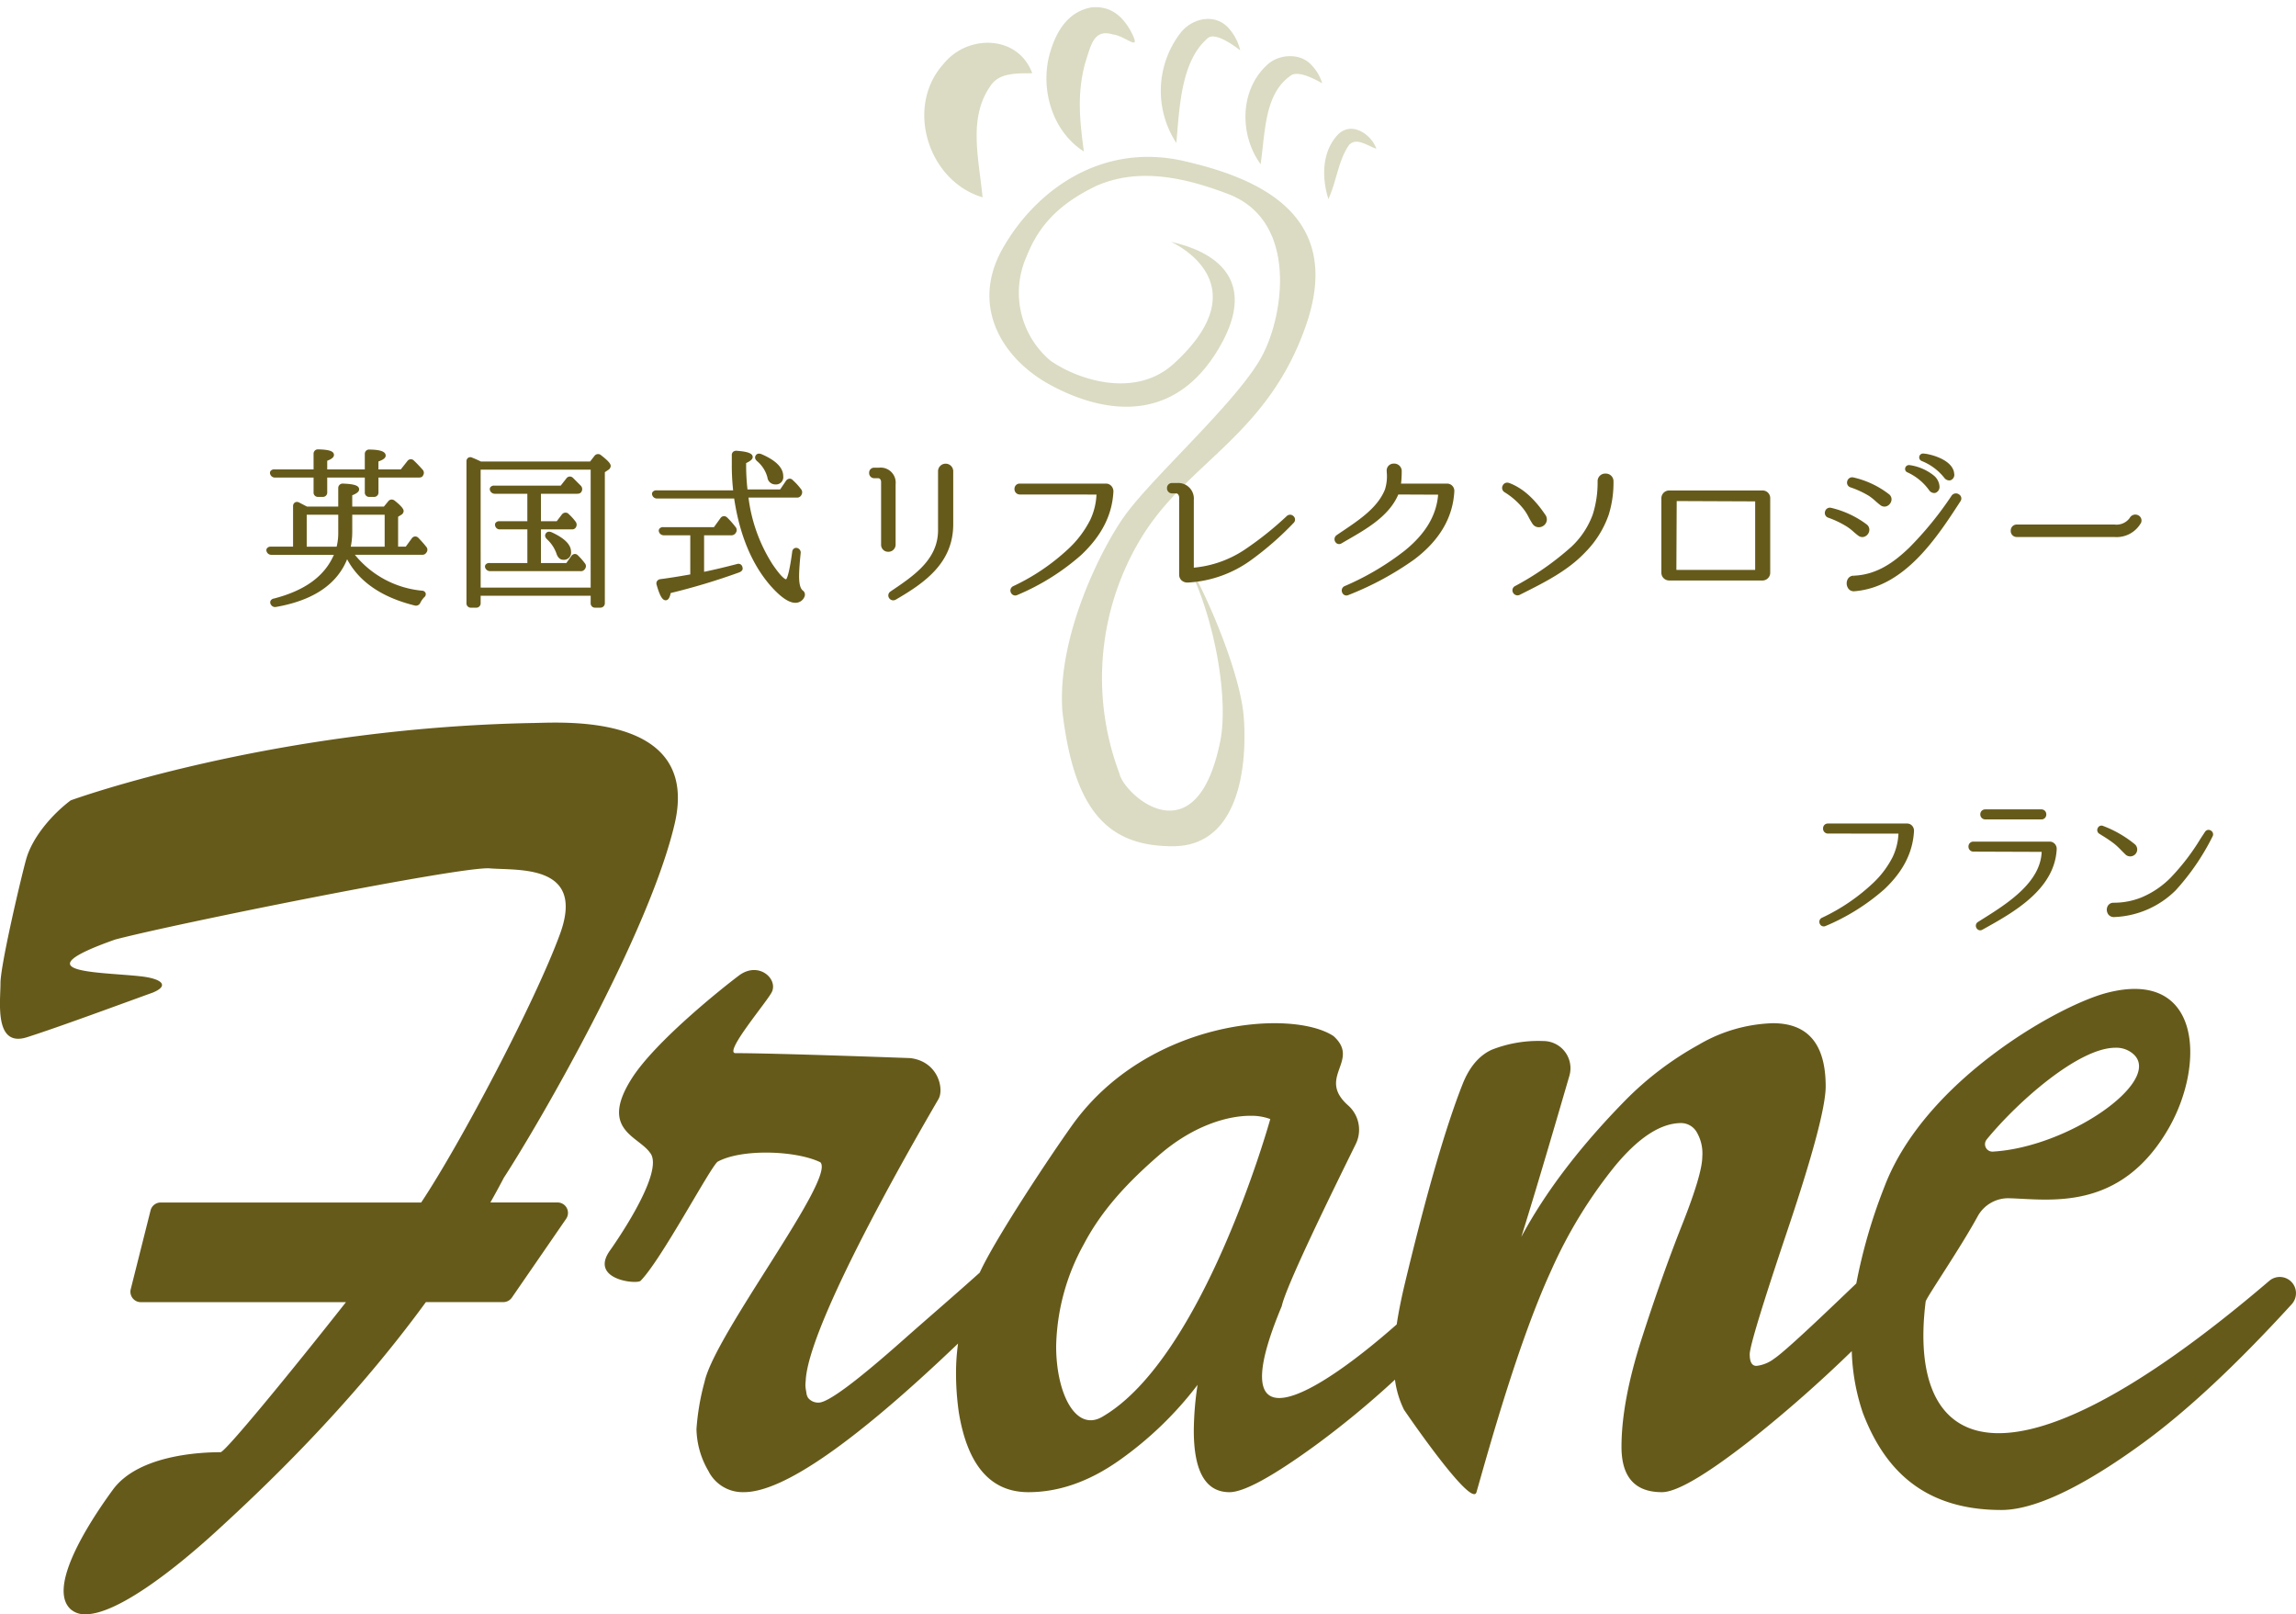 <svg xmlns="http://www.w3.org/2000/svg" width="387.263" height="272.223" viewBox="0 0 387.263 272.223">
  <defs>
    <style>
      .cls-1 {
        fill: #dbdbc3;
        stroke: rgba(0,0,0,0);
        stroke-miterlimit: 10;
      }

      .cls-2 {
        fill: #665a1a;
      }
    </style>
  </defs>
  <g id="グループ_7" data-name="グループ 7" transform="translate(-91 -210.202)">
    <path id="mark" class="cls-1" d="M-578-234.2c-1.171-12.723,6.271-27.9,10.007-33.239,4.967-7.1,19.784-20.565,23.049-28.1,3.261-7.127,5.009-22.457-6.936-26.47-7.955-2.85-15.357-3.929-22.024-.814-5.817,2.961-9.381,6.516-11.426,12.012a14.98,14.98,0,0,0,4.287,17.512c4.444,3.029,14.274,6.313,20.8.2,14.888-14.049-.814-20.565-.814-20.565,2.852.611,16.315,3.461,8.563,17.51s-20.392,11.2-28.55,6.924-13.666-13.032-8.364-22.806,16.241-18.265,30.387-15.27c12.491,2.645,27.128,8.549,21.006,27.282s-19.578,23.417-27.122,36.244a45.513,45.513,0,0,0-3.062,39.91c.8,3.527,13.259,14.456,16.929-5.9,1.189-6.767-1.019-20.159-6.323-30.136,2.447,3.258,9.479,18.114,10.2,26.267.75,8.474-.562,21.663-11.575,21.866-.182,0-.365.005-.544.005C-570.178-211.768-575.8-217.78-578-234.2Zm-21.938-108.753c3.983-5.182,12.535-5.186,15.022,1.273-2.651.054-5.266.036-6.738,1.868-4.015,5.5-2.092,12.219-1.277,19.185C-602.124-323.176-606.315-335.572-599.942-342.955Zm66.884,10.592c2.33-2.183,5.605.175,6.381,2.423-1.781-.617-3.407-1.866-4.616-.558-1.779,2.641-1.989,6.143-3.325,9.166C-535.828-324.932-535.884-329.419-533.058-332.362Zm-12.489-11.194c1.947-2.111,5.771-2.446,7.729-.263a7.284,7.284,0,0,1,1.817,3c-1.983-1.1-4.019-1.894-5.16-1.326-4.516,3.1-4.269,9.338-4.985,15.139C-549.731-331.741-549.937-339.153-545.547-343.556Zm-36.5-1.374c.878-3.429,2.717-7.183,6.882-8.017,3.391-.4,5.31,1.5,6.7,3.8,2.158,3.957-.822.842-3.006.685-3.162-.888-3.594,1.713-4.562,4.949-1.271,5.05-.784,9.465.046,14.868C-581.34-331.916-583.55-338.934-582.044-344.93Zm21.968-3.913c1.9-2.623,6.014-3.656,8.37-.751a8.621,8.621,0,0,1,1.8,3.455c-1.979-1.464-4.328-2.792-5.412-2.053-4.576,3.927-4.666,11.935-5.1,17.845A16.024,16.024,0,0,1-560.076-348.843Z" transform="matrix(1, 0.017, -0.017, 1, 844.212, 574.18)"/>
    <path id="logo" class="cls-2" d="M-298.07-139.4c-3.947-3.558,2.766-14.235,7.107-20.166s15.006-6.327,18.164-6.327c.766,0,11.762-13.383,21.15-25.3h-34.6a1.757,1.757,0,0,1-1.7-2.188l3.345-13.287A1.756,1.756,0,0,1-282.9-208h43.939c6.553-9.819,19.219-33.816,23.414-45.273,4.345-11.863-7.107-10.678-11.846-11.073s-53.17,9.358-63.174,12c-16.055,5.665-2.874,5.432,4.211,6.194,3.686.395,5,1.581,2.1,2.766-5.132,1.846-15.793,5.8-21.189,7.515-5.558,1.763-4.476-5.932-4.476-9.1s3.616-18.4,4.345-20.956c1.053-3.689,4.343-7.512,7.5-9.885,0,0,33.562-12.256,78.179-13.049,5.133-.091,28.034-1.581,23.69,17s-22.9,50.611-28.821,59.7c-.728,1.4-1.487,2.782-2.261,4.153h11.331a1.759,1.759,0,0,1,1.446,2.759l-9.153,13.286a1.757,1.757,0,0,1-1.446.76h-13.057c-13.192,18.067-28.063,31.956-35.031,38.354-7.934,7.284-17.249,14.29-22.391,14.289A3.582,3.582,0,0,1-298.07-139.4ZM4.2-172.536a35.448,35.448,0,0,1-1.866-10.4,225.43,225.43,0,0,1-17.169,15.09q-11.132,8.693-14.853,8.693-6.818,0-6.817-7.647t3.407-18.245q3.408-10.6,6.817-19.2t3.405-11.51a7.068,7.068,0,0,0-1.043-4.278,3.087,3.087,0,0,0-2.5-1.364q-5.177,0-11.176,7.234a78.882,78.882,0,0,0-10.721,17.517c-5.435,11.791-10.306,29.259-12.647,37.493-.815,2.866-12.224-13.9-12.224-13.9a16.28,16.28,0,0,1-1.527-5.07,154.089,154.089,0,0,1-13.36,11.034q-10.9,7.935-14.544,7.937-6.024,0-6.025-10.4a52.937,52.937,0,0,1,.636-7.7,60.167,60.167,0,0,1-13.277,12.78q-7.569,5.315-15.258,5.319-9.512,0-11.73-13.414a46.771,46.771,0,0,1-.476-6.749,35.54,35.54,0,0,1,.341-4.9q-26.228,25.057-36.12,25.059a6.457,6.457,0,0,1-6-3.595,14.454,14.454,0,0,1-2-7.053,40.8,40.8,0,0,1,1.366-7.962c1.758-8.074,22.132-34.231,19.539-37.011-4.082-2-13.308-2.325-17.354-.091-1.348,1.138-9.485,16.537-12.979,20.073-.625.635-8.647-.171-5.187-5.075,0,0,9.542-13.287,6.762-16.544-2-2.826-8.558-3.865-3.057-12.51,4.021-6.32,15.492-15.415,18.061-17.343,3.332-2.5,6.647.567,5.556,2.782-.812,1.649-8.2,10.3-6.114,10.3,6.949,0,29.454.834,29.454.834,4.721.557,5.757,5.21,4.771,6.91-1.9,3.291-21.393,36.449-22.368,47.086-.005.062-.018.29-.048.685a4.207,4.207,0,0,0,0,.907c.03.215.078.5.139.866a2.112,2.112,0,0,0,.27.82,2.169,2.169,0,0,0,1.819.818q2.358,0,14.494-10.785c3.12-2.773,8.646-7.522,12.648-11.128q.142-.3.29-.607c2.853-5.872,11.464-18.864,15.274-24.207,12.705-17.83,37.036-19.734,44.107-15.082,4.656,4.171-2.968,6.934,2.524,11.742a5.482,5.482,0,0,1,1.2,6.539c-3.838,7.8-11.695,23.757-12.45,27.269-10.457,24.982,5.9,14.976,19.391,3.077.307-2.048.762-4.341,1.382-6.93q5.457-22.749,9.725-33.578,1.729-4.368,4.954-5.824a21.4,21.4,0,0,1,8.675-1.455,4.582,4.582,0,0,1,4.389,5.865Q-50.647-210.958-53.4-202.2q6.088-11.372,17.627-23.113a53.968,53.968,0,0,1,12.27-9.28,26.159,26.159,0,0,1,12.538-3.641q8.9,0,8.9,10.648,0,5.1-6.407,24.159t-6.405,21.02c0,1.306.375,1.957,1.135,1.957a6.02,6.02,0,0,0,3-1.227q1.86-1.227,10.769-9.739Q1.688-193,3.1-194.35a90.61,90.61,0,0,1,4.729-16.271C14.6-228.528,37.14-241.2,45.351-243.351c15.947-4.152,16.7,12.035,10.382,22.925-8.158,14.079-20.107,11.891-26.878,11.708a5.876,5.876,0,0,0-5.313,3.1c-2.993,5.479-8.659,13.686-8.743,14.328-3.139,25.042,12.768,35.141,58-3.538a2.731,2.731,0,0,1,4.46,2.115,2.768,2.768,0,0,1-.73,1.878q-14,15.326-25.084,23.4c-7.558,5.514-17.031,11.286-23.881,11.286C13.892-156.152,7.6-163.623,4.2-172.536ZM-114.5-215.988c-5.073,4.4-9.565,9.075-12.681,15a36.9,36.9,0,0,0-4.679,17.226c0,7.937,3.284,14.5,7.769,11.905,17.158-9.927,28.349-50.215,28.349-50.215a9.2,9.2,0,0,0-3.368-.549C-103.091-222.62-108.861-220.886-114.5-215.988Zm139.6-2.645A1.251,1.251,0,0,0,26.1-216.58c12.776-.733,28.493-11.754,23.855-16.334a4.316,4.316,0,0,0-3.149-1.183C40.636-234.1,30.379-225.075,25.092-218.633Zm-1.7-35.611a.745.745,0,0,1,.179-1.037l.826-.519c4.121-2.588,9.762-6.133,9.959-11.327l-11.5-.041a.832.832,0,0,1-.846-.852.814.814,0,0,1,.846-.838H35.721a1.162,1.162,0,0,1,.844.366,1.235,1.235,0,0,1,.336.909c-.352,6.813-7.3,10.673-12.371,13.49l-.162.089A.707.707,0,0,1,24-253.9.728.728,0,0,1,23.392-254.244Zm-26.45-.751a.743.743,0,0,1,.314-1,32.848,32.848,0,0,0,8.515-5.735,15.955,15.955,0,0,0,3.473-4.577,10.235,10.235,0,0,0,.959-3.9l-11.9-.007a.826.826,0,0,1-.819-.861.868.868,0,0,1,.2-.564.8.8,0,0,1,.618-.267h13.37a1.12,1.12,0,0,1,.815.352,1.26,1.26,0,0,1,.337.923c-.2,3.616-1.831,6.809-4.984,9.789a36.03,36.03,0,0,1-9.924,6.213.767.767,0,0,1-.32.071A.737.737,0,0,1-3.058-254.994Zm48.594-1.684a1.34,1.34,0,0,1-.039-1.315,1.09,1.09,0,0,1,.982-.557,12.376,12.376,0,0,0,4.755-.914l0,0a15.083,15.083,0,0,0,4.851-3.285,37.811,37.811,0,0,0,5.107-6.667l.71-1.076a.7.7,0,0,1,.989-.228.727.727,0,0,1,.29.993,39.818,39.818,0,0,1-6.222,9.086,15.536,15.536,0,0,1-10.355,4.507c-.023,0-.046,0-.066,0A1.147,1.147,0,0,1,45.536-256.679Zm2.995-9.97c-.261-.244-.506-.493-.751-.742a13.058,13.058,0,0,0-1.139-1.074,22.067,22.067,0,0,0-2.02-1.379l-.545-.343a.721.721,0,0,1-.245-.982.687.687,0,0,1,.934-.311,18.908,18.908,0,0,1,5.306,3.07,1.156,1.156,0,0,1,.11,1.645,1.206,1.206,0,0,1-.888.4A1.182,1.182,0,0,1,48.531-266.649ZM34.3-272.6H24.866a.835.835,0,0,1-.851-.852.819.819,0,0,1,.851-.84H34.3a.817.817,0,0,1,.737.413.9.9,0,0,1-.018.9.789.789,0,0,1-.693.379Zm-243.914-35.705a.727.727,0,0,1-.758-.792v-1.218H-228.93v1.218a.733.733,0,0,1-.789.792h-.815a.732.732,0,0,1-.787-.792v-23.857a.708.708,0,0,1,.3-.637.688.688,0,0,1,.682-.007c.494.194.98.418,1.453.642h18.418l.746-.955a.751.751,0,0,1,1.087-.116c1.442,1.113,1.643,1.537,1.643,1.83a.833.833,0,0,1-.43.669l-.56.375V-309.1a.748.748,0,0,1-.787.792Zm-19.313-3.385h18.555v-19.892H-228.93Zm-35.416,2.8a.628.628,0,0,1-.018-.58.75.75,0,0,1,.567-.377c5.226-1.352,8.546-3.767,10.109-7.373h-10.517a.828.828,0,0,1-.826-.557.57.57,0,0,1,.051-.532.773.773,0,0,1,.687-.285h3.721v-6.815a.713.713,0,0,1,.3-.63.72.72,0,0,1,.707-.012c.254.135.488.254.712.372s.426.219.631.327h5.27v-3.086a.745.745,0,0,1,.817-.79c1.927.071,2.707.35,2.707.966,0,.375-.352.679-1.163,1.005v1.9h5.343l.719-.873a.739.739,0,0,1,.494-.306.811.811,0,0,1,.622.2c1.49,1.169,1.49,1.6,1.49,1.741a.784.784,0,0,1-.451.658l-.48.3v5.036h1.291l1.007-1.38a.761.761,0,0,1,.531-.334.758.758,0,0,1,.581.222c.462.493.888.948,1.32,1.5a.754.754,0,0,1,.05.982.778.778,0,0,1-.767.382h-11.308a16.563,16.563,0,0,0,11.348,6.058.657.657,0,0,1,.591.414.66.66,0,0,1-.231.688,3.48,3.48,0,0,0-.664.936.8.8,0,0,1-.941.462c-5.558-1.373-9.391-4-11.407-7.8-1.721,4.246-5.746,6.946-11.972,8.038a.846.846,0,0,1-.186.021A.817.817,0,0,1-264.346-308.9Zm13.757-12.119a12.792,12.792,0,0,1-.25,2.416h5.716v-5.383h-5.465Zm-7.681,2.416h5.046a9.384,9.384,0,0,0,.274-2.328v-3.054h-5.32Zm78.362,6.741c-3.224-3.63-5.332-8.631-6.265-14.863h-12.986a.83.83,0,0,1-.826-.56.556.556,0,0,1,.051-.53.773.773,0,0,1,.687-.285h12.9c-.018-.151-.032-.318-.048-.493a38.64,38.64,0,0,1-.176-3.935v-1.514a.716.716,0,0,1,.22-.551.807.807,0,0,1,.625-.178c1.876.137,2.679.452,2.679,1.049,0,.238-.13.564-1.107,1.025v.4a36.673,36.673,0,0,0,.229,4.047h5.506l1.009-1.491a.792.792,0,0,1,.607-.329.7.7,0,0,1,.54.27,10.361,10.361,0,0,1,1.35,1.471.835.835,0,0,1,.091.982.794.794,0,0,1-.782.47h-8.151a27.074,27.074,0,0,0,4.027,11.208c1.652,2.444,2.224,2.569,2.322,2.569.069-.064.485-.614,1.02-4.616a.742.742,0,0,1,.352-.607.691.691,0,0,1,.663.012.79.79,0,0,1,.41.848c-.172,1.672-.259,2.974-.259,3.867,0,1.242.2,2.04.609,2.373a.855.855,0,0,1,.334.964,1.637,1.637,0,0,1-1.584,1.122C-176.918-309.128-178.28-310.045-179.907-311.858Zm19.853,1.9a.786.786,0,0,1,.229-1.065l.142-.1c3.856-2.6,7.844-5.292,7.9-10.16v-10.107a1.283,1.283,0,0,1,2.561,0v9c0,6.541-4.8,9.883-9.73,12.745a.892.892,0,0,1-.393.094A.829.829,0,0,1-160.054-309.956Zm-39.182-2.174a.726.726,0,0,1,.036-.626.776.776,0,0,1,.567-.361c1.528-.2,3.181-.462,5.059-.8v-6.6h-4.448a.848.848,0,0,1-.812-.526.578.578,0,0,1,.037-.562.775.775,0,0,1,.687-.285h8.531l1.1-1.526a.737.737,0,0,1,.522-.324.751.751,0,0,1,.591.212,14.635,14.635,0,0,1,1.407,1.587.783.783,0,0,1,.094.955.854.854,0,0,1-.814.47h-4.565v6.16c2-.413,3.853-.875,5.561-1.316a.725.725,0,0,1,.618.075.736.736,0,0,1,.306.553c.041.093.1.495-.508.765a109.527,109.527,0,0,1-11.608,3.5c-.137.658-.354,1.222-.858,1.222C-198.119-309.565-198.6-309.869-199.236-312.13Zm59.749,1.3a.808.808,0,0,1,.345-1.09,35.8,35.8,0,0,0,9.263-6.238,17.391,17.391,0,0,0,3.776-4.979,11.146,11.146,0,0,0,1.043-4.248L-138-327.392a.9.9,0,0,1-.89-.937.932.932,0,0,1,.219-.61.863.863,0,0,1,.671-.29h14.546a1.212,1.212,0,0,1,.888.384,1.349,1.349,0,0,1,.362,1c-.215,3.935-1.989,7.407-5.423,10.646a39.133,39.133,0,0,1-10.792,6.759.862.862,0,0,1-.346.08A.809.809,0,0,1-139.487-310.828Zm55.889.005a.808.808,0,0,1,.346-1.1,45.584,45.584,0,0,0,10.2-6.018c3.494-2.837,5.33-5.918,5.618-9.422l-6.72-.03c-1.51,3.582-5.291,5.765-8.332,7.519-.419.24-.828.477-1.22.708a.744.744,0,0,1-1.052-.206.834.834,0,0,1,.171-1.142c.368-.253.728-.5,1.092-.74,2.893-1.951,5.886-3.968,7.092-6.989a7.339,7.339,0,0,0,.3-2.919l-.005-.185a1.154,1.154,0,0,1,1.124-1.254,1.275,1.275,0,0,1,1.407,1.162,17.51,17.51,0,0,1-.112,2.209h7.764a1.208,1.208,0,0,1,.89.381,1.232,1.232,0,0,1,.332.92c-.238,4.454-2.522,8.309-6.789,11.514a51.442,51.442,0,0,1-11.094,5.982.774.774,0,0,1-.327.071A.768.768,0,0,1-83.6-310.823Zm28.793-.028a.8.8,0,0,1,.32-1.087,48.3,48.3,0,0,0,9.54-6.654A14.075,14.075,0,0,0-41.359-324a17.811,17.811,0,0,0,.824-5.667,1.279,1.279,0,0,1,1.38-1.249,1.284,1.284,0,0,1,1.3,1.311,18.183,18.183,0,0,1-.8,5.61,16.865,16.865,0,0,1-3.972,6.354c-2.934,3.111-6.872,5.078-10.677,6.985l-.378.189a.91.91,0,0,1-.371.084A.858.858,0,0,1-54.805-310.851Zm56.538-.71a1.53,1.53,0,0,1-.107-1.512,1.129,1.129,0,0,1,1.011-.631l.037.324-.012-.324c4.027-.151,6.947-2.426,9.272-4.632a58.065,58.065,0,0,0,7.245-8.871.886.886,0,0,1,1.245-.2.8.8,0,0,1,.266,1.115c-3.977,6.131-9.421,14.52-17.874,15.21a1.459,1.459,0,0,1-.151.007A1.12,1.12,0,0,1,1.732-311.561ZM-110.7-312.9a1.3,1.3,0,0,1-.414-.982v-12.994c0-.382-.222-.7-.494-.7h-.7a.855.855,0,0,1-.858-.886.835.835,0,0,1,.858-.866h.842a2.635,2.635,0,0,1,2.824,2.857v11.418a18.489,18.489,0,0,0,8.672-3.1,55.716,55.716,0,0,0,7.025-5.619.81.81,0,0,1,1.151.068.767.767,0,0,1-.011,1.1,52.217,52.217,0,0,1-7.055,6.183,19.991,19.991,0,0,1-10.693,3.874q-.077.005-.155.005A1.477,1.477,0,0,1-110.7-312.9Zm82.2.009A1.313,1.313,0,0,1-29.78-314.2v-12.585a1.318,1.318,0,0,1,1.261-1.284H-12.7a1.282,1.282,0,0,1,1.281,1.284V-314.2a1.313,1.313,0,0,1-1.281,1.311Zm1.252-1.836a.062.062,0,0,0,.055.055h13.178a.061.061,0,0,0,.057-.055V-326.23l-13.235-.055Zm-200.057.263a.89.89,0,0,1-.838-.527.575.575,0,0,1,.036-.56.773.773,0,0,1,.687-.285h6.37v-5.676h-4.6a.778.778,0,0,1-.838-.633.541.541,0,0,1,.087-.477.776.776,0,0,1,.664-.263h4.682v-4.63h-5.469a.851.851,0,0,1-.81-.526.584.584,0,0,1,.039-.566.761.761,0,0,1,.655-.281h11.217l.952-1.215a.733.733,0,0,1,.517-.315.758.758,0,0,1,.588.212l1.325,1.327a.821.821,0,0,1,.1,1.039c-.165.325-.6.325-.739.325h-6.078v4.63h2.661l.863-1.128a.812.812,0,0,1,.552-.32.609.609,0,0,1,.329.064l.034-.037a2.752,2.752,0,0,1,.295.261,8.687,8.687,0,0,1,1.108,1.233.836.836,0,0,1,.057.946.726.726,0,0,1-.723.354h-5.176v5.676h4.283l.835-1.176a.777.777,0,0,1,.593-.352.71.71,0,0,1,.549.267,10.373,10.373,0,0,1,1.117,1.266.753.753,0,0,1,.05.982.772.772,0,0,1-.766.384Zm11.155-2.992a6.048,6.048,0,0,0-1.6-2.4c-.414-.414-.332-.752-.19-.964s.425-.423.968-.208l.016.005c2.171.994,3.27,2.094,3.27,3.266A1.21,1.21,0,0,1-215-316.38C-215.3-316.38-215.853-316.518-216.15-317.45Zm55.349-.434a1.177,1.177,0,0,1-.586-1.06v-10.546c0-.372-.206-.639-.49-.639h-.67a.859.859,0,0,1-.856-.9.841.841,0,0,1,.856-.88h.842a2.533,2.533,0,0,1,2.767,2.8v10.105a1.216,1.216,0,0,1-.577,1.1,1.3,1.3,0,0,1-.659.181A1.293,1.293,0,0,1-160.8-317.884ZM3.407-320.469c-.27-.2-.528-.422-.782-.642a7.951,7.951,0,0,0-1.139-.879,16.094,16.094,0,0,0-3.108-1.487.837.837,0,0,1-.552-1.042.842.842,0,0,1,1.016-.626,16.186,16.186,0,0,1,6,2.793l0,0a1.119,1.119,0,0,1,.448,1.055,1.269,1.269,0,0,1-.762,1,1.072,1.072,0,0,1-.41.084A1.161,1.161,0,0,1,3.407-320.469Zm26.743.244a1,1,0,0,1-1-1.049,1,1,0,0,1,1-1.051H46.675a2.748,2.748,0,0,0,2.535-1.1,1.072,1.072,0,0,1,1.393-.486.986.986,0,0,1,.536,1.259l-.037.073a4.713,4.713,0,0,1-4.426,2.359Zm-81.648-2.2a12.451,12.451,0,0,1-.663-1.133,7.864,7.864,0,0,0-1-1.551,12.228,12.228,0,0,0-3.037-2.647.853.853,0,0,1-.346-1.14.839.839,0,0,1,1.034-.45l.087.021c2.259.866,4.2,2.588,6.116,5.422a1.293,1.293,0,0,1-.387,1.8,1.347,1.347,0,0,1-.755.233A1.267,1.267,0,0,1-51.5-322.426ZM7.16-325.594c-.284-.212-.552-.447-.822-.683a9.25,9.25,0,0,0-1.1-.875A15.541,15.541,0,0,0,2.105-328.6a.837.837,0,0,1-.531-1.049.858.858,0,0,1,1.023-.621,15.368,15.368,0,0,1,5.966,2.794,1.079,1.079,0,0,1,.473,1.01,1.3,1.3,0,0,1-.76,1.028,1.077,1.077,0,0,1-.428.091A1.128,1.128,0,0,1,7.16-325.594Zm-254.872-1.391a.725.725,0,0,1-.757-.79v-2.474h-6.339v2.474a.732.732,0,0,1-.789.79h-.755a.727.727,0,0,1-.758-.79v-2.474h-6.485a.824.824,0,0,1-.824-.557.562.562,0,0,1,.046-.539.744.744,0,0,1,.663-.276h6.6v-2.62a.727.727,0,0,1,.789-.759c1.858.034,2.648.315,2.648.936,0,.375-.352.683-1.135.982v1.462h6.339v-2.59a.724.724,0,0,1,.787-.76c1.275.021,2.735.16,2.735,1.021,0,.382-.378.69-1.222.989v1.339h3.769l1.1-1.393a.76.76,0,0,1,.554-.326.712.712,0,0,1,.567.24c.417.39.867.857,1.437,1.5a.772.772,0,0,1,.082,1.014c-.126.338-.579.338-.727.338h-6.778v2.474a.732.732,0,0,1-.787.79Zm263.1-1.119a9.16,9.16,0,0,0-3.673-3.024.616.616,0,0,1-.373-.7.661.661,0,0,1,.7-.525,8.367,8.367,0,0,1,4.137,1.768,2.613,2.613,0,0,1,.954,1.834v.023a1.054,1.054,0,0,1-.659,1.053.794.794,0,0,1-.247.037A1.067,1.067,0,0,1,15.392-328.1Zm-195.954-2.191a5.389,5.389,0,0,0-1.737-2.718c-.478-.42-.346-.786-.226-.971.142-.215.423-.425.97-.206l.007,0c2.426,1.046,3.657,2.291,3.657,3.7a1.226,1.226,0,0,1-1.339,1.4A1.331,1.331,0,0,1-180.563-330.295Zm198.484.062a9.22,9.22,0,0,0-3.8-2.812.656.656,0,0,1-.4-.706.644.644,0,0,1,.6-.548l.041,0c.812,0,5.027.895,5.251,3.38a.98.98,0,0,1-.547,1.1.764.764,0,0,1-.3.055A1.069,1.069,0,0,1,17.921-330.233Z" transform="translate(401 620.98)"/>
  </g>
</svg>
